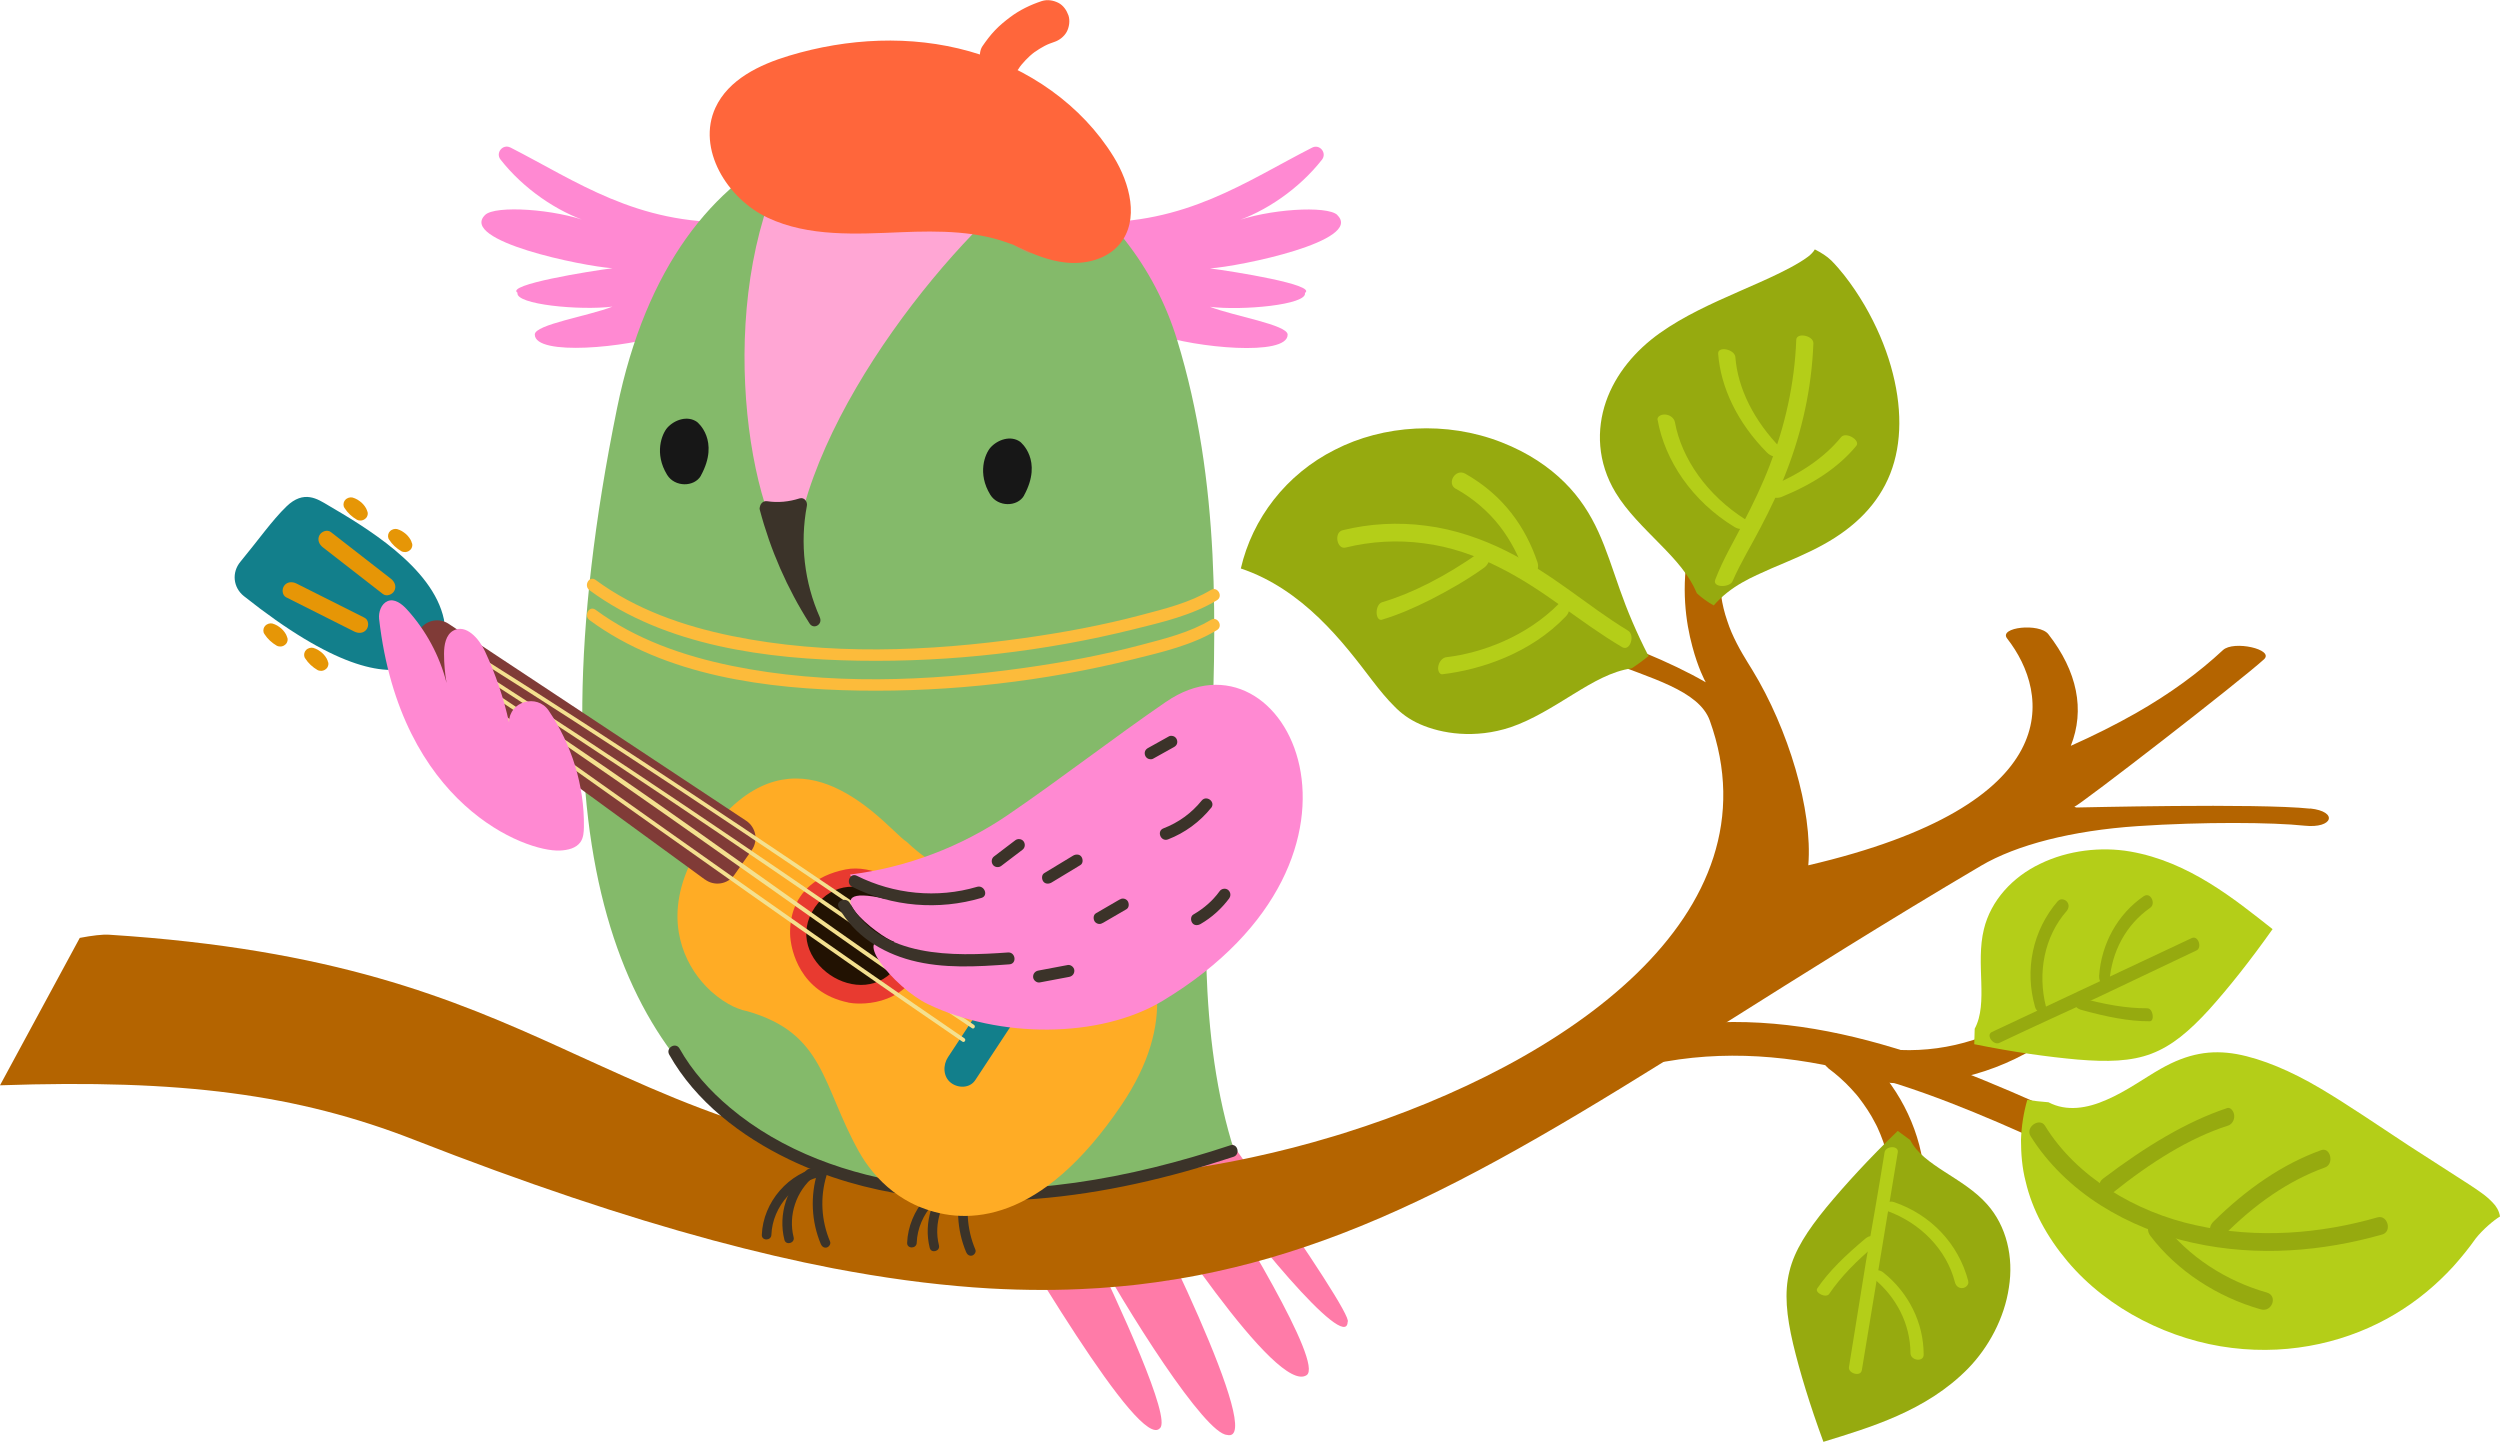 <?xml version="1.0" encoding="UTF-8"?><svg id="_ÎÓÈ_2" xmlns="http://www.w3.org/2000/svg" viewBox="0 0 284.55 164.11"><defs><style>.cls-1{fill:#96aa0f;}.cls-1,.cls-2,.cls-3,.cls-4,.cls-5,.cls-6,.cls-7,.cls-8,.cls-9,.cls-10,.cls-11,.cls-12,.cls-13,.cls-14,.cls-15,.cls-16,.cls-17,.cls-18,.cls-19{stroke-width:0px;}.cls-2{fill:#3b3329;}.cls-3{fill:#221202;}.cls-4{fill:#171717;}.cls-5{fill:#127f8b;}.cls-6{fill:#b46400;}.cls-7{fill:#b4ce18;}.cls-8{fill:#803b37;}.cls-9{fill:#84ba6a;}.cls-10{fill:#ff89d2;}.cls-11{fill:#ff7ba8;}.cls-12{fill:#ff6d5c;}.cls-13{fill:#ff663b;}.cls-14{fill:#e69606;}.cls-15{fill:#e83a30;}.cls-16{fill:#ffac25;}.cls-17{fill:#ffa6d4;}.cls-18{fill:#fcbb3b;}.cls-19{fill:#f4e08f;}</style></defs><path class="cls-11" d="M132.64,120.15c-.51.02-13.77,9.71-22.7,11.35,6.3,10.51,19.81,33.75,22.09,31.05,1.28-1.13-4.36-13.54-8.59-22.23,5,9.26,13.73,22.88,16.22,23,4.53,1.13-8.86-25.93-12.9-33.12,5.09,7.85,18.56,28.58,21.96,26.32,1.97-1.31-8.02-17.61-12.49-24.65,5.29,8.05,17.03,22.17,17.16,18.59.86-.91-20.07-30.33-20.75-30.31ZM120.64,134.7c.73,1.44,1.68,3.33,2.71,5.46-1.14-2.13-2.1-4.03-2.71-5.46Z"/><path class="cls-6" d="M262.94,92.04c-5.93-.64-26.59-.12-26.61-.13-.08-.02-.15-.05-.23-.08.29-.08,5.08-3.7,10.09-7.59,5.02-3.89,10.26-8.06,11.5-9.2,1.21-1.13-3.48-2.18-4.68-1.04-2.73,2.54-6,4.95-9.92,7.18-2.29,1.3-4.75,2.53-7.39,3.71.81-2.04,1-4.17.57-6.29-.43-2.14-1.47-4.29-3.13-6.42-1.01-1.3-5.69-.8-4.69.49,4.9,6.27,7,18.9-22.63,25.82.52-6.27-2.28-15.54-6.37-22.23-.64-1.05-1.59-2.49-2.38-4.32-.18-.42-.33-.83-.48-1.29-.31-.89-.55-1.85-.69-2.88-.12-.83-.17-1.69-.15-2.59.02-.55.06-1.12.14-1.69.28-2.06.96-4.33,2.25-6.79.58-1.13-1.45-4.48-2.28-3.21-1.52,2.33-2.52,4.63-3.15,6.84-.2.66-.34,1.29-.47,1.93-.93,4.55-.37,8.56.39,11.35.63,2.38,1.41,3.87,1.52,4.05-2.04-1.18-4.38-2.29-6.96-3.36-1.75-.72-3.51-1.43-5.21-2.15-.54-.23-1.08-.46-1.6-.7-.02-.01-.05-.03-.05-.03-2.95-1.27-5.66-2.59-7.94-4.11-.88-.59-1.7-1.2-2.44-1.8-.39-.33-.75-.64-1.09-.96-.62-.58-1.17-1.16-1.66-1.75-.97-1.14-1.65-2.27-2.13-3.42-.53-1.29-5.55-1.33-5.02-.02.13.31.28.63.45.94.45.87,1.01,1.73,1.69,2.58.21.25.42.5.64.74.38.43.79.85,1.23,1.27,1.16,1.11,2.53,2.21,4.1,3.26,1,.68,2.09,1.33,3.25,1.96.51.28,1.03.55,1.58.8,2.95,1.49,6.25,2.83,9.63,4.19.03,0,.04.01.06.02,5.12,2.07,10.69,3.44,11.93,6.9,7.94,22.11-16.24,38.99-41.6,46.94-.39.12-.77.24-1.14.35-3.11.94-6.24,1.75-9.32,2.41-.48.1-.96.2-1.43.3-7.37,1.49-14.42,2.16-20.35,1.9-1.12-.05-2.22-.11-3.29-.18-.39-.01-.77-.04-1.14-.06-.55-.04-1.09-.08-1.62-.12-.02,0-.03,0-.05,0-.4-.03-.79-.06-1.18-.1-.65-.05-1.29-.11-1.92-.17-.4-.04-.78-.08-1.16-.11-.24-.02-.45-.05-.67-.07-4.3-.46-8.21-1.05-11.79-1.77-.84-.16-1.67-.33-2.47-.51-2.87-.62-5.53-1.32-8.04-2.08-.45-.13-.89-.27-1.33-.4-4.42-1.38-8.38-2.93-12.16-4.56-1.99-.86-3.94-1.73-5.87-2.61-.93-.43-1.87-.84-2.82-1.28-.41-.19-.8-.36-1.2-.55-12.63-5.75-26.09-11.33-51.63-12.96-.76-.05-1.92.09-3.35.36L0,123.53c20.71-.71,33.85,1.02,47.11,6.19,12.66,4.95,23.89,8.72,34.02,11.45,4.8,1.29,9.35,2.35,13.69,3.19.72.13,1.42.27,2.13.39,5.54.99,10.74,1.61,15.67,1.9,4.1.23,8.01.23,11.78,0,.23-.01.47-.02.69-.04.39-.03.78-.05,1.16-.09.95-.07,1.89-.16,2.82-.26.39-.05.78-.08,1.15-.14.89-.1,1.77-.23,2.66-.37.1,0,.2-.02.31-.05.27-.03.55-.08.84-.13.77-.13,1.53-.26,2.29-.41,5.61-1.08,10.97-2.67,16.3-4.71,11.89-4.56,23.49-11.35,36.79-19.63,2.34-1.47,4.73-2.96,7.17-4.5,8.69-5.47,18.15-11.44,28.88-17.77,4.07-2.4,10.39-4.02,17.83-4.52,7.42-.5,15.39-.44,19.02-.05,3.24.34,3.86-1.61.63-1.96Z"/><path class="cls-6" d="M189.6,120.82c16.23-2.84,31.6,4,46.02,10.6,2.22,1.02,4.02-2.34,1.78-3.37-14.98-6.87-31.12-13.99-47.99-11.04-2.38.42-2.22,4.23.19,3.81h0Z"/><path class="cls-6" d="M208.09,121.59c.93.69,1.79,1.45,2.58,2.3.21.22.4.45.6.67.24.27-.12-.15.03.03.09.12.19.24.28.35.35.46.69.93,1,1.41.3.46.58.94.83,1.43.07.13.14.27.21.4.03.06.24.52.05.1.12.27.25.55.36.83.44,1.07.77,2.18,1.01,3.31.21.98,1.5,1.56,2.4,1.23,1.05-.39,1.45-1.35,1.23-2.4-1.04-4.91-3.96-9.48-7.99-12.47-.8-.59-1.98-.74-2.69.1-.61.72-.75,2.06.1,2.69h0Z"/><path class="cls-6" d="M211.3,122.7c6.52,1.42,13.33.4,19.19-2.76.91-.49,1.11-1.81.58-2.63-.59-.92-1.72-1.07-2.63-.58-4.96,2.67-10.82,3.45-16.32,2.25-2.39-.52-3.23,3.2-.83,3.72h0Z"/><path class="cls-1" d="M206.57,28.38c-.37.64-1.1,1.08-1.76,1.49-.69.42-1.42.8-2.17,1.17-1.5.74-3.08,1.42-4.65,2.11-3.16,1.39-6.34,2.82-9.08,4.77-2.74,1.95-5.02,4.62-6.12,7.8-1.09,3.17-1,6.89,1.11,10.37,1.29,2.13,3.23,3.99,5.03,5.83,1.81,1.84,3.32,3.49,4.21,5.61.57.53,1.27,1.03,1.92,1.38,1.97-2.27,4.42-3.25,6.56-4.21,2.17-.92,4.17-1.74,5.94-2.73,3.54-1.95,6.22-4.58,7.59-8.06,1.36-3.46,1.37-7.69.07-12.23-.65-2.27-1.64-4.61-2.99-6.93-.68-1.16-1.45-2.32-2.34-3.45-.45-.56-.92-1.12-1.45-1.65-.53-.51-1.13-.88-1.85-1.25Z"/><path class="cls-7" d="M204.45,38.68c-.19,5.06-1.3,9.83-3.01,14.26-.85,2.22-1.87,4.35-2.97,6.46-1.06,2.13-2.32,4.16-3.25,6.6-.31.93,1.69.88,1.98.15.92-2.11,2.14-4.08,3.21-6.15,1.08-2.06,2.11-4.2,2.96-6.43,1.72-4.46,2.83-9.31,3.03-14.49.03-.89-1.92-1.28-1.95-.4Z"/><path class="cls-7" d="M188.67,47.79c.82,4.58,3.89,9.25,8.78,12.21,1.04.61,2.25-.22,1.23-.86-4.38-2.77-7.28-6.94-8.04-11.08-.07-.4-.45-.79-1.02-.87-.49-.07-1.03.19-.96.61Z"/><path class="cls-7" d="M209.55,49.76c-1.97,2.41-4.78,4.26-8.28,5.7-.4.17-.26.66.11.93.45.33,1,.33,1.4.17,3.58-1.46,6.47-3.35,8.5-5.81.52-.64-1.18-1.65-1.72-1Z"/><path class="cls-7" d="M195.56,40.27c.29,3.81,2.19,7.85,5.56,11.24.34.34.87.58,1.36.46.4-.1.64-.52.3-.86-3.14-3.18-4.99-6.91-5.26-10.46-.07-.91-2.03-1.3-1.96-.38Z"/><path class="cls-1" d="M141.24,64.71c3.46,1.15,6.44,3.27,8.89,5.63,2.47,2.37,4.41,4.95,6.09,7.15.85,1.11,1.66,2.09,2.48,2.9.77.8,1.69,1.49,2.93,2.04,2.42,1.07,6.23,1.7,10.32.34,2.45-.83,4.86-2.36,7.13-3.76,2.27-1.39,4.35-2.61,6.64-2.94.68-.44,1.32-.93,1.92-1.39-1.38-2.68-2.44-5.21-3.27-7.58-.84-2.37-1.52-4.55-2.44-6.56-.92-2.01-2.1-3.9-3.87-5.65-1.76-1.74-4.09-3.35-7.16-4.55-6.29-2.46-13.46-1.98-18.96.85-5.56,2.79-9.4,7.84-10.71,13.52Z"/><path class="cls-7" d="M153.17,62.32c2.85-.7,5.89-.89,8.89-.48,3.01.37,5.96,1.42,8.53,2.71,5.25,2.61,9.04,6.15,14.06,9.12.93.49,1.47-1.43.64-1.9-4.69-2.85-8.39-6.34-13.87-9.07-2.68-1.34-5.87-2.46-9.09-2.86-3.21-.43-6.47-.24-9.51.51-1.04.26-.64,2.24.34,1.97Z"/><path class="cls-7" d="M164.2,76.74c4.37-.52,10.03-2.38,14.05-6.61.84-.89.07-2.3-.8-1.43-3.72,3.76-8.78,5.62-12.81,6.1-.4.04-.79.41-.92.97-.12.47.08,1.02.47.98Z"/><path class="cls-7" d="M165.71,55.63c2,1.12,3.7,2.6,4.97,4.23,1.27,1.64,2.19,3.44,2.88,5.39.16.44.74.42,1.09.11.43-.37.49-.94.34-1.38-1.34-3.95-3.84-7.59-8.22-10.07-1.13-.62-2.15,1.12-1.07,1.73Z"/><path class="cls-7" d="M157.33,70.52c1.75-.52,3.58-1.3,5.52-2.28,1.94-1,4.01-2.15,6.05-3.61.41-.29.71-.8.57-1.32-.11-.43-.65-.74-1.06-.44-3.88,2.73-7.67,4.66-11.08,5.67-.88.25-.83,2.25,0,1.99Z"/><path class="cls-7" d="M284.55,138.47c-.1-.67-.44-1.2-.83-1.59-.39-.41-.8-.77-1.27-1.1-.95-.69-1.88-1.26-2.82-1.87-1.81-1.17-3.63-2.34-5.45-3.51-3.54-2.32-6.88-4.63-10.13-6.55-3.25-1.92-6.54-3.33-9.45-3.87-2.96-.53-5.58-.08-8.65,1.66-.93.52-1.93,1.19-2.94,1.8-1.04.64-2.12,1.26-3.22,1.73-2.23,1-4.59,1.37-6.63.29-.78-.06-1.59-.15-2.42-.26-.41,1.43-.66,2.97-.71,4.54,0,1.52.12,3.19.53,4.74.75,3.23,2.43,6.31,4.75,9.07,4.66,5.55,11.84,9.04,18.72,9.87,6.94.86,13.47-.8,18.56-3.84,2.56-1.52,4.77-3.39,6.65-5.44.9-1.01,1.8-2.11,2.54-3.17.82-1.04,2.09-2.11,2.79-2.52Z"/><path class="cls-1" d="M270.61,138.56c-6.51,1.87-13.65,2.46-20.62.91-6.91-1.48-13.67-5.53-17.23-11.34-.6-.98-2.3.16-1.63,1.2,1.94,3.1,4.74,5.81,7.96,7.85,3.23,2.05,6.85,3.48,10.52,4.28,7.38,1.63,14.83.96,21.54-.95,1.15-.33.61-2.27-.54-1.95Z"/><path class="cls-1" d="M253.47,126.13c-4.6,1.54-9.22,4.33-14.1,8.02-1.05.78.1,2.4,1.12,1.6,4.35-3.49,8.74-6.23,13.07-7.62.42-.12.77-.57.74-1.15-.03-.49-.41-.99-.82-.86Z"/><path class="cls-1" d="M258.02,147.12c-4.67-1.33-8.94-4.08-11.82-7.88-.33-.43-1.05-.34-1.41,0-.44.42-.36,1-.03,1.43,3.02,3.99,7.64,6.97,12.56,8.36,1.3.37,1.96-1.55.7-1.91Z"/><path class="cls-1" d="M264.2,130.91c-4.4,1.58-8.49,4.41-12.26,8.13-.38.37-.56.93-.23,1.42.28.41.98.58,1.36.2,3.51-3.56,7.35-6.26,11.56-7.78,1.08-.38.63-2.35-.43-1.97Z"/><path class="cls-7" d="M258.66,105.75c-4.33-3.41-9.52-7.67-16.2-8.83-3.3-.57-7.07-.15-10.23,1.39-3.17,1.5-5.63,4.19-6.42,7.44-.98,3.97.53,8.41-1.05,11.34l-.05,1.76c4.42.9,8.42,1.45,11.77,1.75,3.37.28,6.07.22,8.4-.67,2.33-.88,4.33-2.58,6.55-5.01,2.19-2.43,4.65-5.52,7.23-9.16Z"/><path class="cls-1" d="M249.49,106.76c-7.8,3.66-14.76,6.93-22.79,10.71-.7.37.21,1.57.89,1.22,4.03-1.91,7.7-3.58,11.34-5.25,3.64-1.73,7.26-3.45,11.07-5.26.67-.3.21-1.72-.5-1.42Z"/><path class="cls-1" d="M234.24,102.54c-2.89,3.34-3.82,7.83-2.61,12.07.25.89,1.48.9,1.25,0-.98-3.82-.23-7.98,2.35-10.92.24-.3.32-.71.04-1.05-.24-.3-.76-.4-1.02-.09Z"/><path class="cls-1" d="M244.41,114.76c-2.35.02-4.92-.43-7.82-1.25-.33-.09-.55.27-.5.62.06.42.39.69.72.79,2.93.82,5.56,1.34,7.87,1.32.6,0,.37-1.49-.26-1.47Z"/><path class="cls-1" d="M244.02,101.99c-3,2.05-4.85,5.44-5.1,9.1-.02.38.13.79.47.97.28.15.68.06.71-.32.24-3.45,1.91-6.51,4.63-8.41.7-.47.04-1.83-.7-1.34Z"/><path class="cls-1" d="M207.54,164.11c5.27-1.63,11.71-3.49,16.46-8.34,2.34-2.4,4.14-5.74,4.65-9.21.56-3.46-.26-7.01-2.49-9.5-2.71-3.06-7.23-4.33-8.74-7.3l-1.42-1.04c-3.25,3.13-5.97,6.11-8.12,8.7-2.14,2.62-3.63,4.88-4.21,7.3-.6,2.42-.33,5.03.42,8.24.76,3.18,1.91,6.96,3.45,11.15Z"/><path class="cls-7" d="M211.91,155.98c1.4-8.5,2.66-16.09,4.1-24.85.09-.79-1.41-.71-1.51.04-.71,4.4-1.41,8.37-2.1,12.32-.64,3.98-1.28,7.93-1.95,12.1-.13.72,1.3,1.15,1.45.4Z"/><path class="cls-7" d="M224.03,145.82c-1.11-4.27-4.29-7.58-8.46-9-.87-.29-1.58.71-.71,1.03,3.7,1.36,6.7,4.34,7.66,8.13.11.37.4.66.85.63.38-.03.76-.4.65-.78Z"/><path class="cls-7" d="M208.2,147.27c1.32-1.95,3.14-3.81,5.47-5.73.27-.22.09-.61-.23-.76-.38-.18-.79-.07-1.05.14-2.34,1.95-4.26,3.81-5.55,5.73-.33.49,1.02,1.15,1.36.62Z"/><path class="cls-7" d="M218.95,154.19c.01-3.63-1.73-7.08-4.6-9.36-.3-.24-.72-.34-1.06-.16-.29.15-.43.53-.14.76,2.7,2.16,4.28,5.27,4.3,8.58,0,.85,1.49,1.07,1.5.19Z"/><path class="cls-2" d="M110.01,133.72c-3.7.61-6.62,4.02-6.76,7.74-.03.7,1.06.7,1.09,0,.12-3.28,2.74-6.16,5.96-6.69.69-.11.4-1.17-.29-1.05h0Z"/><path class="cls-2" d="M108.38,134.08c-2.28,1.89-3.28,5.08-2.56,7.95.17.68,1.22.39,1.05-.29-.63-2.51.3-5.24,2.28-6.89.54-.45-.23-1.22-.77-.77h0Z"/><path class="cls-2" d="M109.57,134.41c-.81,2.65-.68,5.56.4,8.12.12.27.36.46.67.38.26-.07.49-.4.38-.67-1.01-2.39-1.16-5.05-.4-7.54.21-.67-.85-.96-1.05-.29h0Z"/><path class="cls-2" d="M93.47,132.81c-3.7.61-6.62,4.02-6.76,7.74-.03.7,1.06.7,1.09,0,.12-3.28,2.74-6.16,5.96-6.69.69-.11.4-1.17-.29-1.05h0Z"/><path class="cls-2" d="M91.84,133.16c-2.28,1.89-3.28,5.08-2.56,7.95.17.68,1.22.39,1.05-.29-.63-2.51.3-5.24,2.28-6.89.54-.45-.23-1.22-.77-.77h0Z"/><path class="cls-2" d="M93.03,133.49c-.81,2.65-.68,5.56.4,8.12.12.27.36.46.67.38.26-.07.49-.4.38-.67-1.01-2.39-1.16-5.05-.4-7.54.21-.67-.85-.96-1.05-.29h0Z"/><path class="cls-10" d="M58.09,16.79c-.86-.44-1.72.61-1.12,1.37,2.58,3.3,6.45,5.97,10.1,7.12-3.88-1.5-10.73-1.94-11.86-.81-2.99,2.94,11.09,5.83,14.5,6.06-2.59.33-12.23,1.88-10.81,2.79-.29,1.35,7.15,2.04,10.81,1.58-2.68,1.06-8.84,2.04-8.84,3.17,0,2.53,10.64,1.46,14.73,0,3.04-4.21,4.85-8.58,7.89-12.79-11.05.29-17.85-4.64-25.41-8.5Z"/><path class="cls-10" d="M152.23,24.48c-1.13-1.13-7.98-.69-11.86.81,3.66-1.16,7.52-3.82,10.1-7.12.59-.76-.26-1.81-1.12-1.37-7.57,3.86-14.37,8.78-25.41,8.5,3.04,4.21,4.85,8.58,7.89,12.79,4.09,1.46,14.73,2.53,14.73,0,0-1.13-6.16-2.12-8.84-3.17,3.66.46,11.11-.23,10.81-1.58,1.43-.92-8.21-2.46-10.81-2.79,3.42-.23,17.49-3.12,14.5-6.06Z"/><path class="cls-9" d="M140.57,131.24c-23.21,8.06-91.33,18.21-70.33-84.81,3.29-16.11,11-25.5,20.05-29.63,9.35-4.28,20.11-2.91,28.79,2.5,6.8,4.24,12.32,10.96,14.9,19.39,9.97,32.53-2.01,65.92,6.58,92.54Z"/><path class="cls-17" d="M119.08,19.31c-9.46,6.3-27.6,27.84-28.73,44.84-5.67-6.8-9.07-31.73-.06-47.34,9.35-4.28,20.11-2.91,28.79,2.5Z"/><path class="cls-4" d="M116.56,56.4c-.76,1.32-2.97,1.32-3.84-.08-1.51-2.45-.6-4.67.01-5.37.81-.91,2.3-1.43,3.38-.67.03.02,2.65,2.09.44,6.12Z"/><path class="cls-4" d="M79.78,54.14c-.76,1.32-2.97,1.32-3.84-.08-1.51-2.45-.6-4.67.01-5.37.81-.91,2.3-1.43,3.38-.67.03.02,2.65,2.09.44,6.12Z"/><path class="cls-2" d="M93.32,70.28c-1.77-3.97-2.29-8.44-1.48-12.71.09-.48-.31-1.01-.84-.84-1.19.38-2.43.51-3.67.32-.45-.07-.75.25-.83.6-.04.11-.06.24-.02.38,1.21,4.57,3.12,8.94,5.66,12.93.48.75,1.53.1,1.17-.69Z"/><path class="cls-18" d="M67.1,67.18c8.64,6.37,20.21,7.85,30.65,8.02,10.48.17,21.14-1.05,31.31-3.58,3.15-.78,6.64-1.59,9.45-3.3.75-.45.06-1.63-.69-1.17-2.37,1.44-5.27,2.15-7.92,2.85-4.37,1.16-8.84,1.99-13.32,2.62-10.94,1.54-22.4,1.99-33.27-.23-5.52-1.13-10.96-3.02-15.53-6.39-.71-.52-1.38.66-.69,1.17h0Z"/><path class="cls-18" d="M67.1,70.58c8.64,6.37,20.21,7.85,30.65,8.02,10.48.17,21.14-1.05,31.31-3.58,3.15-.78,6.64-1.59,9.45-3.3.75-.45.06-1.63-.69-1.17-2.37,1.44-5.27,2.15-7.92,2.85-4.37,1.16-8.84,1.99-13.32,2.62-10.94,1.54-22.4,1.99-33.27-.23-5.52-1.13-10.96-3.02-15.53-6.39-.71-.52-1.38.66-.69,1.17h0Z"/><path class="cls-2" d="M76.16,120.02c3,5.35,8.21,9.33,13.66,11.95,8.69,4.18,18.59,5.25,28.12,4.48,7.66-.61,15.17-2.38,22.45-4.78.83-.27.47-1.59-.36-1.31-11.43,3.78-23.72,6.09-35.76,4.44-7.62-1.04-15.27-3.74-21.21-8.75-2.26-1.9-4.27-4.13-5.72-6.71-.43-.76-1.6-.08-1.17.69h0Z"/><path class="cls-13" d="M116.07,7.6c.06-.09.12-.18.19-.26-.12.17-.25.34-.37.51.53-.72,1.14-1.36,1.84-1.92-.16.13-.32.26-.49.39.69-.56,1.45-1.02,2.26-1.39-.19.09-.38.17-.57.26.34-.15.7-.29,1.05-.41.59-.19,1.13-.61,1.43-1.15.29-.53.4-1.3.2-1.88-.21-.58-.58-1.14-1.15-1.43-.58-.29-1.25-.4-1.88-.2-1.28.42-2.52,1.02-3.6,1.83-.61.46-1.2.94-1.72,1.49-.54.56-1,1.18-1.44,1.82-.34.49-.36,1.33-.2,1.88.17.56.62,1.16,1.15,1.43.57.28,1.26.42,1.88.2.19-.09.38-.17.57-.26.36-.23.65-.53.86-.9h0Z"/><path class="cls-13" d="M126.75,17.84c-3.64-5.91-9.73-10.12-16.41-12-6.68-1.88-13.88-1.5-20.52.5-3.38,1.02-6.91,2.71-8.39,5.92-2.15,4.67,1.31,10.35,5.97,12.53,4.65,2.18,10.04,1.85,15.17,1.64,4.32-.18,8.89-.17,12.81,1.47l-.64-.33c.33.16.66.32.99.48.1.04.2.09.29.14,1.66.78,3.36,1.47,5.17,1.68,2.28.27,4.8-.33,6.26-2.1,2.26-2.73,1.16-6.91-.7-9.93Z"/><path class="cls-12" d="M115.38,27.9l2.14,1.1c-.48-.31-.98-.57-1.49-.81-.1-.05-.2-.09-.29-.14-.12-.05-.24-.1-.36-.15Z"/><path class="cls-16" d="M126.75,103.31c.31.28.6.56.89.86,4.42,4.59,6.34,12.24.01,21.6-9.14,13.52-17.59,13.75-22.82,11.66-.08-.03-.15-.06-.23-.09-.31-.13-.62-.28-.92-.43-1.92-.99-3.56-2.44-4.84-4.17-.25-.33-.49-.68-.71-1.04-.13-.22-.26-.44-.39-.66-4.21-7.57-3.87-13.43-12.71-15.95-.33-.06-.68-.16-1.05-.31-.35-.13-.71-.3-1.07-.51-.22-.13-.45-.27-.68-.42-.41-.28-.82-.6-1.23-.96-.04-.03-.08-.07-.11-.1-1.36-1.25-2.57-2.96-3.24-5.04,0-.02,0-.03-.01-.04-.16-.51-.29-1.03-.38-1.57-.42-2.54-.01-5.52,1.79-8.83.07-.13.15-.26.22-.39.23-.39.47-.79.75-1.19.09-.14.18-.28.29-.42.22-.33.46-.65.72-.98.01-.01.02-.02.03-.04.08-.11.16-.21.25-.31.25-.32.51-.62.76-.9.1-.12.2-.23.3-.33,2.27-2.43,4.51-3.62,6.64-4,.52-.09,1.04-.14,1.54-.14.02,0,.03,0,.05,0,2.05,0,3.96.69,5.65,1.65.04.02.08.05.13.07.42.24.82.5,1.21.76.26.18.51.35.75.53.31.23.61.46.89.69,1.93,1.57,3.33,3.12,3.96,3.5,6.38,6.03,10.35,3.36,12.53,3.79,1.33-.23,2.79-.16,4.27.19.4.09.81.2,1.21.34,1.95.63,3.87,1.72,5.54,3.19Z"/><path class="cls-15" d="M96.57,114.12c.88.18,6.34.72,8.48-4.63.17-.44,1.47-4.9-1.97-8.54-.25-.27-3.75-2.62-6.84-1.99-7.22,1.47-6.3,7.71-6.25,8.08.12.86.9,5.91,6.58,7.07Z"/><path class="cls-3" d="M102.27,109.76c4.04-5.93-5.47-12.42-9.52-6.49-4.04,5.93,5.47,12.42,9.52,6.49h0Z"/><path class="cls-5" d="M114.11,110.89c-2.07,3.15-4.14,6.29-6.21,9.44-.59.89-.57,2.23.34,2.92.83.63,2.15.63,2.77-.32,2.07-3.15,4.14-6.29,6.21-9.43.59-.89.57-2.23-.34-2.92-.83-.63-2.15-.63-2.77.32h0Z"/><path class="cls-5" d="M37.33,57.5c3.96,2.33,11.94,6.96,13.2,13.01.35,1.73-2.48,13.47-22.77-2.66-1.23-.98-1.41-2.7-.39-3.92,1.89-2.28,3.63-4.74,5.23-6.28,2-1.94,3.57-.83,4.73-.15Z"/><path class="cls-8" d="M80.25,100.12l-32.85-23.97c-1.08-.79-1.3-2.31-.49-3.37l.95-1.24c.76-.99,2.16-1.23,3.2-.54l33.87,22.42c1.12.74,1.4,2.25.63,3.35l-1.96,2.79c-.76,1.09-2.27,1.34-3.35.55Z"/><path class="cls-14" d="M32.67,72.47c-.08-.2-.16-.37-.28-.52-.11-.15-.24-.3-.38-.42-.14-.12-.3-.23-.46-.33-.17-.1-.35-.17-.54-.23-.07,0-.15-.01-.22-.02-.07.01-.15.02-.22.04-.07.03-.13.06-.2.09-.09.05-.17.12-.23.21-.05.05-.08.11-.1.18-.04.06-.05.13-.05.2-.02.07-.02.14,0,.21,0,.1.04.2.11.29.35.55.84,1,1.41,1.33.1.05.2.08.31.08.11.02.22.01.33-.03.11-.03.2-.08.28-.15.09-.06.16-.14.21-.23.1-.19.14-.41.06-.61-.01-.03-.03-.05-.05-.08Z"/><path class="cls-14" d="M41.79,58.13c-.08-.2-.16-.37-.28-.52-.11-.15-.24-.3-.38-.42-.14-.12-.3-.23-.46-.33-.17-.1-.35-.17-.54-.23-.07,0-.15-.01-.22-.02-.07.01-.15.02-.22.04-.07.03-.13.06-.2.09-.09.05-.17.12-.23.21-.05.05-.08.11-.1.18-.04.06-.05.13-.05.2-.02.07-.02.14,0,.21,0,.1.04.2.11.29.35.55.84,1,1.41,1.33.1.05.2.08.31.08.11.02.22.01.33-.03.11-.03.2-.08.28-.15.09-.06.16-.14.21-.23.1-.19.14-.41.06-.61-.01-.03-.03-.05-.05-.08Z"/><path class="cls-14" d="M46.86,61.72c-.08-.2-.16-.37-.28-.52-.11-.15-.24-.3-.38-.42-.14-.12-.3-.23-.46-.33-.17-.1-.35-.17-.54-.23-.07,0-.15-.01-.22-.02-.07.01-.15.02-.22.04-.07.03-.13.06-.2.09-.09.05-.17.12-.23.21-.05.05-.08.11-.1.18-.04.06-.05.13-.05.2-.02.07-.02.14,0,.21,0,.1.04.2.11.29.35.55.84,1,1.41,1.33.1.05.2.08.31.08.11.02.22.01.33-.03.11-.03.2-.08.28-.15.09-.06.16-.14.21-.23.1-.19.14-.41.06-.61-.01-.03-.03-.05-.05-.08Z"/><path class="cls-14" d="M37.31,75.24c-.08-.2-.16-.37-.28-.52-.11-.15-.24-.3-.38-.42-.14-.12-.3-.23-.46-.33-.17-.1-.35-.17-.54-.23-.07,0-.15-.01-.22-.02-.07.01-.15.02-.22.04-.07.03-.13.06-.2.09-.09.05-.17.12-.23.21-.05.05-.08.11-.1.18-.04.06-.05.13-.05.2-.02.07-.02.14,0,.21,0,.1.04.2.11.29.35.55.84,1,1.41,1.33.1.05.2.08.31.08.11.02.22.01.33-.03.11-.03.2-.08.28-.15.09-.06.16-.14.21-.23.1-.19.14-.41.06-.61-.01-.03-.03-.05-.05-.08Z"/><path class="cls-14" d="M32.58,67.99c2.58,1.3,5.16,2.59,7.74,3.89.48.24,1.06.22,1.4-.24.29-.38.25-1.09-.23-1.33-2.58-1.3-5.16-2.59-7.74-3.89-.48-.24-1.06-.22-1.4.24-.29.38-.25,1.09.23,1.33h0Z"/><path class="cls-14" d="M37.66,60.56c2.28,1.77,4.56,3.55,6.84,5.32.42.33.65.86.38,1.37-.22.42-.87.69-1.3.36-2.28-1.77-4.56-3.55-6.84-5.32-.42-.33-.65-.86-.38-1.37.22-.42.87-.69,1.3-.36h0Z"/><path class="cls-19" d="M51.47,77.77c15.04,10.59,29.99,21.31,45.08,31.82,4.32,3.01,8.65,6,12.99,8.97.24.16.46-.22.23-.38-15.22-10.41-30.25-21.1-45.3-31.77-4.25-3.01-8.51-6.03-12.77-9.03-.23-.16-.46.22-.23.38h0Z"/><path class="cls-19" d="M52.98,75.8c15.49,9.95,30.76,20.24,45.9,30.72,4.29,2.97,8.58,5.96,12.85,8.96.23.16.46-.22.23-.38-15.07-10.57-30.25-21-45.62-31.13-4.36-2.87-8.74-5.72-13.13-8.54-.24-.15-.47.22-.23.38h0Z"/><path class="cls-19" d="M52.63,76.95c15.6,10.24,30.69,21.16,45.97,31.86,3.98,2.78,7.99,5.53,12.03,8.22.24.16.46-.22.23-.38-14.16-9.43-27.8-19.6-41.82-29.23-5.35-3.67-10.75-7.28-16.18-10.85-.24-.16-.47.22-.23.38h0Z"/><path class="cls-19" d="M53.69,74.66c15.61,9.81,30.95,20.04,46.19,30.42,4.32,2.94,8.63,5.89,12.94,8.85.23.16.46-.22.23-.38-15.2-10.43-30.45-20.8-45.92-30.83-4.38-2.84-8.79-5.66-13.21-8.44-.24-.15-.47.23-.23.38h0Z"/><path class="cls-10" d="M132.73,79.87c-6.1,4.19-11.88,8.7-17.99,12.87-5.34,3.65-11.56,6-17.98,6.8.11.75,3.37,2.36,4.01,2.77-8.63-1.99-.76,4.34,1.02,4.89l-.08.09c-5.45-1.55.04,5.15,3.9,7,8.04,3.87,19.48,3.99,26.75-.39,27.33-16.49,14.01-43.38.38-34.03Z"/><path class="cls-2" d="M139.92,102.24c-.88,1.18-1.99,2.19-3.27,2.93-.31.18-.73.2-.95-.13-.19-.27-.2-.76.13-.95.6-.35,1.17-.75,1.68-1.21.27-.24.41-.38.65-.64.24-.26.46-.53.67-.82.21-.29.67-.36.95-.13.29.24.35.65.13.95h0Z"/><path class="cls-2" d="M137.85,91.95c-1.29,1.6-2.99,2.85-4.91,3.59-.82.31-1.33-.95-.51-1.26,1.7-.65,3.19-1.73,4.34-3.15.55-.68,1.63.14,1.08.83h0Z"/><path class="cls-2" d="M128.21,103.49c-.88.51-1.77,1.03-2.65,1.54-.16.09-.31.16-.5.13-.17-.02-.35-.12-.45-.26-.19-.27-.2-.76.13-.95.88-.51,1.77-1.02,2.65-1.54.16-.09.31-.16.5-.13.17.02.35.12.45.26.19.27.2.76-.13.95h0Z"/><path class="cls-2" d="M122.96,98.47c-1.09.66-2.18,1.32-3.27,1.98-.3.18-.73.19-.95-.13-.19-.28-.2-.76.13-.95,1.09-.66,2.18-1.32,3.27-1.98.3-.18.73-.19.95.13.19.28.2.76-.13.95h0Z"/><path class="cls-2" d="M133.57,85.06c-.78.44-1.57.87-2.35,1.31-.14.08-.37.05-.51,0-.16-.06-.31-.21-.37-.38-.06-.16-.07-.35,0-.51.08-.18.21-.28.38-.37.78-.44,1.57-.87,2.35-1.31.14-.08.37-.05.51,0,.16.06.31.21.37.38.06.16.07.35,0,.51-.08.18-.21.28-.38.37h0Z"/><path class="cls-2" d="M121.69,111.19c-1.11.21-2.23.42-3.34.63-.35.07-.73-.24-.76-.59-.03-.39.22-.69.59-.76,1.11-.21,2.23-.42,3.34-.63.35-.07.73.24.76.59.03.39-.22.69-.59.76h0Z"/><path class="cls-2" d="M116.38,96.72c-.81.61-1.61,1.23-2.42,1.84-.28.22-.74.17-.95-.13-.21-.3-.17-.72.13-.95.81-.61,1.61-1.23,2.42-1.84.28-.22.74-.17.95.13.21.3.17.72-.13.95h0Z"/><path class="cls-2" d="M114.9,109.76c-3.71.27-7.53.51-11.17-.45-3.42-.9-6.52-2.87-8.26-6.01-.42-.76.84-1.26,1.26-.51,3.51,6.31,11.81,6.06,18,5.62.87-.06,1.04,1.29.16,1.35h0Z"/><path class="cls-2" d="M111.71,102.2c-4.86,1.44-10.17,1.01-14.71-1.26-.78-.39-.26-1.65.52-1.26,4.21,2.11,9.16,2.6,13.68,1.26.83-.25,1.35,1.01.51,1.26h0Z"/><path class="cls-10" d="M62.46,80.89c-1.33-1.97-4.49-1.08-4.52,1.3v.05c-.61-2.8-1.54-5.53-2.75-8.13-.68-1.46-2.17-3.11-3.58-2.34-.88.48-1.07,1.65-1.07,2.65,0,1.11.1,2.23.29,3.32-.79-3.1-2.35-6-4.51-8.37-.57-.63-1.41-1.28-2.2-.95-.73.31-1.05,1.24-.97,2.02,2.42,21.2,16.66,26.55,20.58,26.37.88-.04,1.85-.25,2.35-.98.33-.49.37-1.11.38-1.7.07-4.69-1.38-9.37-4.01-13.25Z"/></svg>